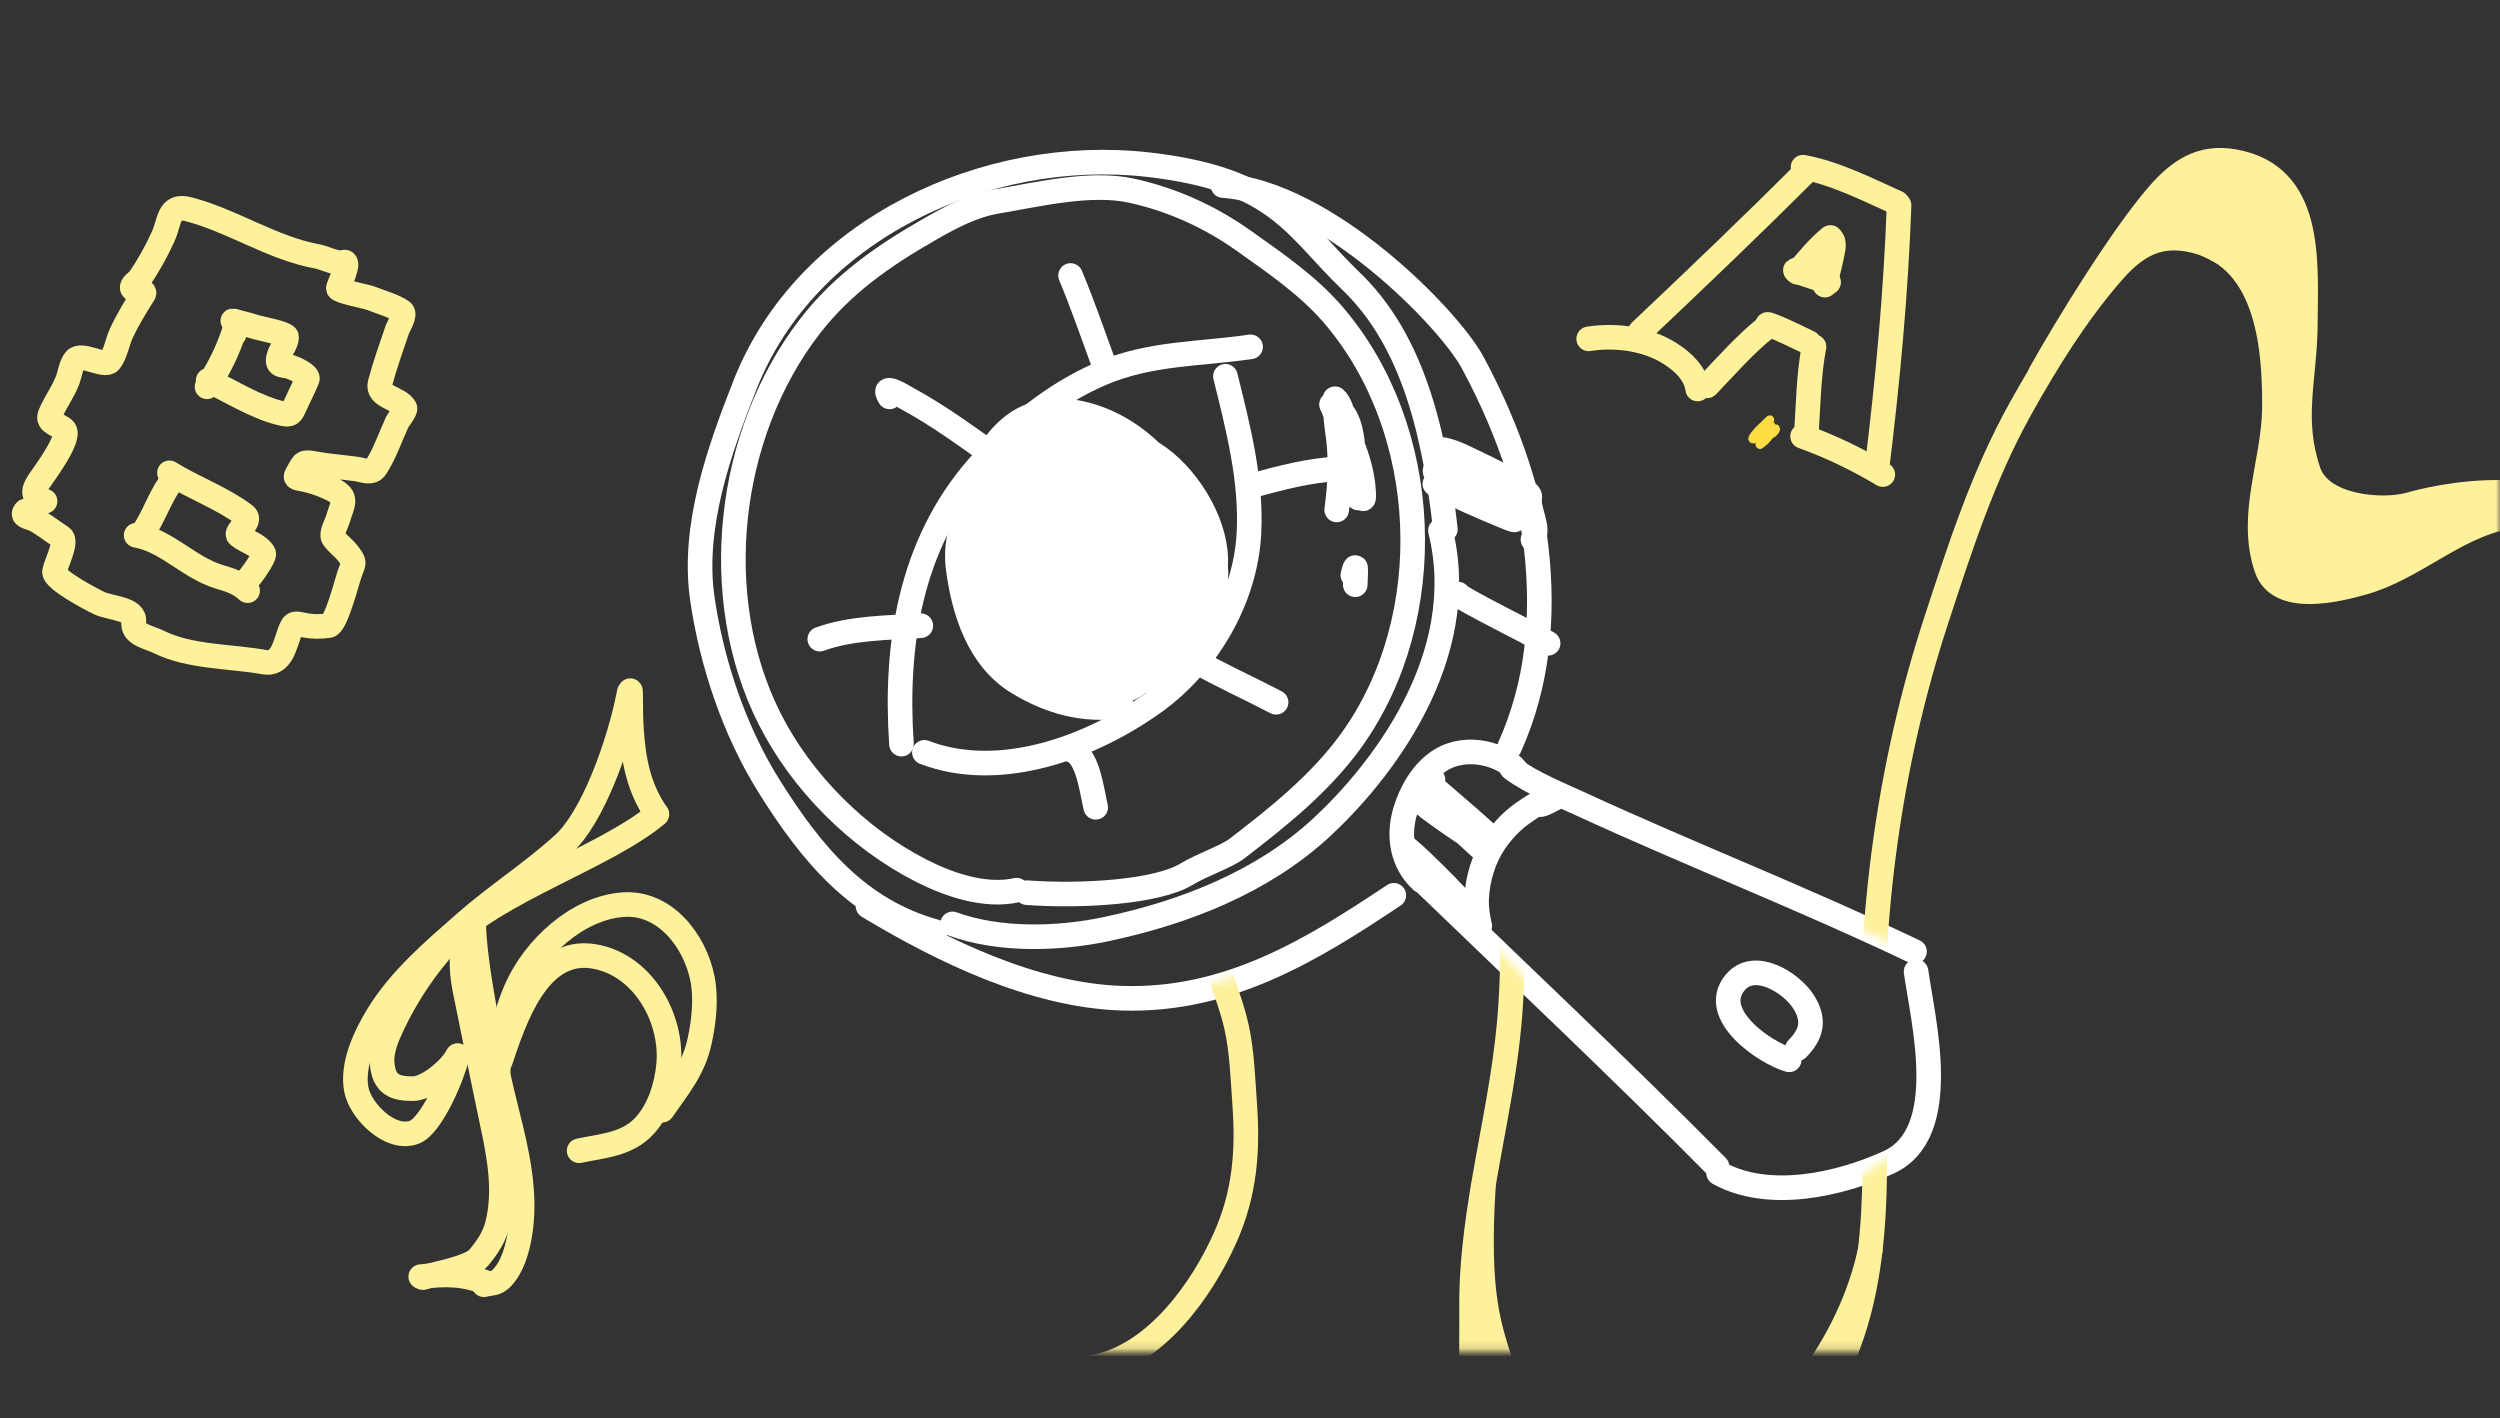 <svg width="305" height="173" viewBox="0 0 305 173" fill="none" xmlns="http://www.w3.org/2000/svg">
<rect x="0" y="0" width="305" height="173" fill="#333333" stroke="none"/>
<path d="M5.499 61.147C4.012 60.705 3.914 60.002 4.691 58.816C5.236 57.983 8.765 53.344 7.821 52.403C7.198 51.783 5.673 51.638 6.115 50.569C6.725 49.095 7.713 47.821 8.273 46.317C8.541 45.597 8.656 44.519 9.171 43.904C9.949 42.975 12.771 44.859 13.408 44.068C14.085 43.225 14.326 41.699 14.774 40.721C15.559 39.007 16.545 37.422 17.541 35.829C17.858 35.322 16.021 35.62 16.126 35.036C16.203 34.612 16.76 34.377 16.994 34.039C18.098 32.453 19.101 30.63 19.9 28.874C20.735 27.041 20.512 24.883 22.974 25.52C28.383 26.921 33.233 30.301 38.761 31.296C39.509 31.43 41.112 32.248 41.869 31.99C42.938 31.625 41.209 35.01 41.278 35.192C41.416 35.557 44.749 36.184 45.24 36.384C46.38 36.848 48.037 37.283 49.037 37.995C49.552 38.363 48.603 39.816 48.478 40.185C47.748 42.336 46.944 44.571 46.365 46.766C45.924 48.44 48.744 48.532 49.4 49.782C49.538 50.046 48.589 51.219 48.465 51.485C47.623 53.295 46.942 55.357 45.85 57.032C45.322 57.842 44.255 57.327 43.481 57.22C41.817 56.99 40.163 56.877 38.506 56.579C36.987 56.306 37.059 56.351 36.376 57.603C36.065 58.173 35.915 58.268 36.623 58.396C37.978 58.639 39.316 59.084 40.549 59.701C42.564 60.71 41.782 61.384 41.199 63.411C41.073 63.847 40.356 65.13 40.657 65.589C41.146 66.332 41.937 66.826 42.463 67.531C43.386 68.765 43.169 68.514 42.639 70.047C42.33 70.94 40.99 76.214 40.102 76.327C39.112 76.453 38.249 76.473 37.263 76.295C35.968 76.062 35.82 75.809 35.356 77.075C34.729 78.787 34.323 81.155 32.234 80.779C28.092 80.034 23.187 80.205 19.37 78.314C18.206 77.737 16.044 77.411 16.317 75.894C16.612 74.257 13.41 74.192 12.149 73.601C11.324 73.215 6.472 70.709 6.652 69.708C6.813 68.816 8.253 66.008 7.494 65.533C6.388 64.842 5.295 63.908 4.145 63.343C3.609 63.08 2.483 63.008 3.129 62.337" stroke="#FDF19B" stroke-width="3" stroke-linecap="round"/>
<path d="M28.566 40.779C28.637 40.385 28.911 39.401 28.571 40.42C27.746 42.89 26.683 45.026 25.257 47.189" stroke="#FDF19B" stroke-width="3" stroke-linecap="round"/>
<path d="M28.587 39.165C27.693 39.004 30.353 39.599 31.208 39.906C31.606 40.049 35.001 40.675 34.971 41.123C34.908 42.05 34.167 42.739 33.979 43.639C33.742 44.776 34.535 44.458 35.452 44.772C35.898 44.924 37.726 45.714 37.486 46.276C37.004 47.408 36.428 48.522 35.922 49.647C35.555 50.462 35.418 50.669 34.516 50.472C31.401 49.791 28.249 47.787 25.397 46.405" stroke="#FDF19B" stroke-width="3" stroke-linecap="round"/>
<path d="M20.699 59.033C19.442 60.868 18.741 63.045 17.484 64.921" stroke="#FDF19B" stroke-width="3" stroke-linecap="round"/>
<path d="M20.673 57.681C23.649 59.541 27.039 60.727 29.864 62.838C30.854 63.578 28.567 64.89 29.115 65.338C30.044 66.097 31.493 66.399 32.168 67.504C32.38 67.851 30.541 70.462 30.184 70.71" stroke="#FDF19B" stroke-width="3" stroke-linecap="round"/>
<path d="M16.607 65.302C20.362 65.978 23.041 69.239 26.701 70.352C28.096 70.776 29.125 71.077 30.211 72.062" stroke="#FDF19B" stroke-width="3" stroke-linecap="round"/>
<path d="M220.625 20.625C213.9 27.335 207.033 33.909 200.129 40.434" stroke="#FDF19B" stroke-width="3" stroke-linecap="round"/>
<path d="M219.97 20.396C223.951 21.138 227.795 23.101 231.454 24.75" stroke="#FDF19B" stroke-width="3" stroke-linecap="round"/>
<path d="M231.687 25.057C231.299 35.825 230.292 46.556 228.974 57.245" stroke="#FDF19B" stroke-width="3" stroke-linecap="round"/>
<path d="M193.819 41.338C197.11 40.824 200.892 41.315 203.745 43.13C205.334 44.141 206.852 45.558 207.118 47.457" stroke="#FDF19B" stroke-width="3" stroke-linecap="round"/>
<path d="M215.602 39.848C212.913 41.973 210.64 44.605 208.271 47.069" stroke="#FDF19B" stroke-width="3" stroke-linecap="round"/>
<path d="M215.639 39.579C215.625 39.499 216.926 40.036 216.999 40.067C218.244 40.601 219.464 41.215 220.689 41.796" stroke="#FDF19B" stroke-width="3" stroke-linecap="round"/>
<path d="M221.307 42.295C220.648 45.784 220.616 49.339 220.376 52.883" stroke="#FDF19B" stroke-width="3" stroke-linecap="round"/>
<path d="M219.915 53.231C223.399 54.49 226.526 56.009 229.706 57.898" stroke="#FDF19B" stroke-width="3" stroke-linecap="round"/>
<path d="M223.307 28.97C221.777 30.185 220.561 31.754 219.278 33.216" stroke="#FDF19B" stroke-width="3" stroke-linecap="round"/>
<path d="M223.538 29.277C223.752 29.628 223.694 30.053 223.627 30.442C223.379 31.893 222.955 33.349 222.631 34.785" stroke="#FDF19B" stroke-width="3" stroke-linecap="round"/>
<path d="M219.314 32.947C217.965 32.849 221.833 33.938 223.091 34.437" stroke="#FDF19B" stroke-width="3" stroke-linecap="round"/>
<path d="M215.911 51.213C215.528 51.577 215.165 51.952 214.774 52.307C214.43 52.619 214.124 53.002 213.868 53.388C213.609 53.778 214.536 53.407 214.629 53.361C215.263 53.045 215.561 52.474 216.001 51.96C216.173 51.76 215.685 52.389 215.589 52.635C215.332 53.292 216.021 53.03 216.299 52.811C216.433 52.705 216.573 52.528 216.625 52.359C216.641 52.307 216.642 52.296 216.599 52.344C216.357 52.615 216.097 52.871 215.849 53.137C215.659 53.342 215.497 53.575 215.299 53.77C215.122 53.945 214.906 54.075 214.718 54.236" stroke="#FDDC44" stroke-width="1.077" stroke-linecap="round"/>
<path d="M57.775 112.039C57.756 117.741 60.259 129.431 61.86 135.749C63.089 140.595 64.28 145.755 63.391 150.772C63.079 152.53 62.504 154.586 61.224 155.914C60.488 156.677 59.933 156.507 59.035 156.737" stroke="#FDF19B" stroke-width="3" stroke-linecap="round"/>
<path d="M56.647 113.16C56.423 116.096 56.114 117.793 56.707 120.696C57.835 126.22 58.89 131.558 60.062 137.064C60.929 141.136 61.702 145.315 60.691 149.362C60.299 150.933 59.453 152.176 58.403 153.442C57.371 154.684 52.991 155.413 51.608 155.869" stroke="#FDF19B" stroke-width="3" stroke-linecap="round"/>
<path d="M51.328 155.748C54.401 155.417 56.615 155.372 59.517 156.578" stroke="#FDF19B" stroke-width="3" stroke-linecap="round"/>
<path d="M55.833 128.778C54.957 130.475 52.127 132.802 50.399 132.816C48.181 132.833 46.824 132.316 46.621 129.702C46.499 128.135 47.214 126.484 47.858 125.111C49.62 121.353 51.985 117.848 54.799 114.8C60.304 108.837 73.953 104.546 80.143 99.342" stroke="#FDF19B" stroke-width="3" stroke-linecap="round"/>
<path d="M55.712 129.058C55.198 131.284 52.645 137.334 50.547 138.13C47.64 139.233 43.992 135.563 43.478 132.949C42.882 129.917 44.568 126.382 46.096 123.874C48.801 119.431 52.872 115.994 56.734 112.593C60.602 109.187 64.985 106.412 68.785 102.933C72.264 99.748 75.512 90.975 76.779 84.434" stroke="#FDF19B" stroke-width="3" stroke-linecap="round"/>
<path d="M76.778 84.675C76.88 84.225 76.935 84.021 76.939 84.657C76.949 86.07 76.942 87.476 77.032 88.887C77.28 92.753 77.91 96.111 80.104 99.302" stroke="#FDF19B" stroke-width="3" stroke-linecap="round"/>
<path d="M60.721 132.006C60.802 128.092 61.422 124.177 63.025 120.574C65.203 115.681 70.382 110.818 75.944 110.372C81.072 109.96 84.79 114.761 85.704 119.408C86.184 121.85 85.872 124.632 85.349 127.036C84.599 130.482 82.731 132.65 80.788 135.445" stroke="#FDF19B" stroke-width="3" stroke-linecap="round"/>
<path d="M61.051 129.437C62.731 124.452 65.603 115.529 72.462 116.678C78.433 117.679 82.131 124.25 81.565 129.96C81.309 132.536 80.458 135.301 78.703 137.267C76.572 139.656 73.557 139.77 70.653 140.391" stroke="#FDF19B" stroke-width="3" stroke-linecap="round"/>
<path d="M114.081 113.654C104.677 111.037 98.991 104.151 93.836 95.929C89.605 89.182 86.845 80.962 85.693 73.09C84.405 64.283 87.732 54.959 90.916 46.893C98.4 27.934 120.369 17.833 140.097 20.091C155.88 21.898 157.876 27.617 164.795 34.271C171.714 40.925 174.83 50.995 176.337 64.578" stroke="white" stroke-width="3" stroke-linecap="round"/>
<path d="M116.206 112.716C121.887 114.795 129.118 114.589 134.928 113.359C144.436 111.347 153.97 107.65 161.215 100.962C168.369 94.359 179.569 80.205 175.733 64.727" stroke="white" stroke-width="3" stroke-linecap="round"/>
<path d="M173.526 107.409C185.557 119.011 197.707 130.455 209.475 142.331" stroke="white" stroke-width="3" stroke-linecap="round"/>
<path d="M209.668 143.11C215.757 146.489 224.429 144.54 230.411 141.805C238.137 138.271 234.602 124.575 233.762 118.529" stroke="white" stroke-width="3" stroke-linecap="round"/>
<path d="M184.554 93.51C184.331 93.601 184.293 93.637 184.538 93.813C186.981 95.578 190.254 96.901 192.912 98.124C206.377 104.319 220.193 109.699 233.572 116.095" stroke="white" stroke-width="3" stroke-linecap="round"/>
<path d="M173.413 107.437C171.076 105.264 170.529 102.074 171.418 99.018C172.112 96.634 173.556 94.105 175.703 92.764C179.099 90.642 183.454 92.186 184.938 93.924" stroke="white" stroke-width="3" stroke-linecap="round"/>
<path d="M124.03 108.602C120.192 109.457 115.784 107.955 112.364 106.21C104.671 102.286 97.825 95.465 93.9 87.699C86.402 72.865 88.671 52.923 98.82 39.798C102.839 34.6 107.885 31.135 113.537 27.903C116.024 26.48 118.746 25.046 121.602 24.571C126.576 23.744 132.998 22.159 138.024 23.257C142.949 24.334 147.578 26.424 151.683 29.336C155.459 32.014 159.528 34.795 162.568 38.309C174.699 52.328 175.649 75.319 164.86 90.325C161.109 95.543 155.912 99.691 150.943 103.501C149.576 104.549 146.712 105.467 144.755 106.656C141.177 108.829 131.98 109.397 125.295 108.909" stroke="white" stroke-width="3" stroke-linecap="round"/>
<path d="M180.473 112.73C180.507 112.867 180.582 113.206 180.49 112.799C180.249 111.737 180.1 110.65 180.154 109.557C180.274 107.156 181.005 104.733 182.354 102.729C183.207 101.463 184.437 100.154 185.684 99.268C189.039 96.884 186.309 99.274 189.742 97.35" stroke="white" stroke-width="3" stroke-linecap="round"/>
<path d="M218.282 129.299C215.229 128.405 208.481 123.738 211.683 119.874C214.039 117.03 218.544 119.907 220.001 122.172C221.44 124.409 221.066 126.121 219.276 127.944" stroke="white" stroke-width="3" stroke-linecap="round"/>
<path d="M105.899 110.556C114.951 116.011 126.111 121.447 136.89 121.782C149.7 122.181 159.802 116.075 170.045 109.224" stroke="white" stroke-width="3" stroke-linecap="round"/>
<path d="M184.165 91.155C187.619 83.466 188.36 75.353 187.436 66.975C186.831 61.478 184.486 53.154 179.662 44.225C176.725 38.789 161.825 23.538 149.202 22.637" stroke="white" stroke-width="3" stroke-linecap="round"/>
<path d="M109.979 90.783C109.159 78.697 111.032 66.516 119.253 57.047C123.369 52.308 128.582 48.033 134.388 45.562C140.363 43.02 146.302 43.236 152.571 42.313" stroke="white" stroke-width="3" stroke-linecap="round"/>
<path d="M112.775 91.788C122.08 95.351 133.303 91.096 140.917 85.598C147.338 80.962 151.946 73.049 152.37 65.091C152.717 58.575 151.052 52.164 149.5 45.903" stroke="white" stroke-width="3" stroke-linecap="round"/>
<path d="M100.014 77.975C103.895 76.576 108.263 76.593 112.34 76.335" stroke="white" stroke-width="3" stroke-linecap="round"/>
<path d="M108.532 48.419C107.382 46.571 110.287 48.411 110.8 48.69C114.642 50.779 118.143 53.387 121.705 55.906" stroke="white" stroke-width="3" stroke-linecap="round"/>
<path d="M130.608 33.61C132.136 37.267 133.41 41.026 134.782 44.742" stroke="white" stroke-width="3" stroke-linecap="round"/>
<path d="M130.826 91.558C132.786 92.322 133.223 96.662 133.676 98.491" stroke="white" stroke-width="3" stroke-linecap="round"/>
<path d="M145.635 80.531C148.908 82.403 152.349 83.929 155.682 85.68" stroke="white" stroke-width="3" stroke-linecap="round"/>
<path d="M152.803 59.231C156.362 58.28 159.643 57.383 163.331 57.188" stroke="white" stroke-width="3" stroke-linecap="round"/>
<path d="M136.831 86.108C132.308 86.841 128.015 85.617 124.145 83.248C119.415 80.353 117.6 74.633 116.898 69.358C116.127 63.563 119.972 58.521 123.788 54.54C126.095 52.134 129.182 51.434 132.462 52.186C140.109 53.938 149.353 63.156 148.261 71.47C147.811 74.9 146.361 78.633 143.658 80.927C140.136 83.914 136.242 82.825 132.028 82.269C129.13 81.886 127.092 80.79 124.771 78.928C122.067 76.757 119.397 74.623 118.53 71.122C116.482 62.862 119.92 48.584 130.797 50.225C140.095 51.627 146.937 61.088 147.135 70.225C147.211 73.719 146.701 77.156 143.716 79.261C140.572 81.481 135.733 82.733 132.067 81.347C128.75 80.094 125.508 78.446 122.56 76.474C121.687 75.889 120.921 75.259 120.396 74.338C118.914 71.74 118.386 68.044 118.483 65.098C118.612 61.164 120.92 55.766 124.792 54.024C127.026 53.019 122.781 56.715 122.476 57.113C121.151 58.846 120.661 61.373 120.114 63.436C119.801 64.617 119.99 68.262 119.696 67.076C119.28 65.4 120.179 62.652 120.504 61.076C120.857 59.359 121.285 57.316 122.409 55.888C122.671 55.555 124.32 60.185 124.435 60.447C127.16 66.656 135.792 85.052 132.52 79.113C131.803 77.812 131.369 76.313 130.752 74.962C129.145 71.442 127.299 68.038 125.61 64.557C124.985 63.268 124.326 61.969 123.79 60.639C123.674 60.349 122.74 58.457 123.37 59.705C125.143 63.214 127.201 66.587 129.104 70.026C130.232 72.066 130.892 73.286 131.954 75.308C132.55 76.444 133.855 79.968 133.797 78.687C133.749 77.627 133.168 76.659 132.797 75.665C131.97 73.457 131.021 71.11 130.094 68.947C128.764 65.843 127.26 62.818 125.92 59.718C125.528 58.812 124.563 56.02 124.8 56.977C125.173 58.482 126.012 59.905 126.698 61.27C128.844 65.54 130.949 69.832 133.114 74.093C134.364 76.552 137.657 83.984 137.263 81.254C136.03 72.708 123.537 49.559 126.912 57.507C130.282 65.44 135.137 72.728 139.13 80.351C139.162 80.414 139.606 81.317 139.79 81.555C139.846 81.629 139.858 81.367 139.831 81.278C138.53 76.948 136.122 72.776 134.076 68.778C132.237 65.186 130.339 61.613 128.376 58.087C127.831 57.107 127.094 55.353 126.23 54.564C124.743 53.206 127.991 58.186 128.95 59.957C131.981 65.556 135.309 70.993 138.256 76.638C138.808 77.695 140.211 80.931 140.004 79.757C139.38 76.217 137.429 72.576 136.117 69.278C134.613 65.494 133.158 61.662 131.344 58.012C130.764 56.844 130.019 55.002 128.735 54.399C128.062 54.082 129.074 55.861 129.405 56.528C131.435 60.62 133.919 64.487 136.112 68.493C137.744 71.475 139.167 74.588 140.867 77.531C141.044 77.839 141.582 78.687 141.568 78.332C141.49 76.343 139.851 73.427 139.124 71.77C137.332 67.685 135.324 63.726 132.928 59.961C131.855 58.276 130.7 56.068 129.123 54.758C126.137 52.279 132.863 61.562 134.816 64.916C136.966 68.609 138.957 72.352 140.833 76.188C142.662 79.93 139.896 73.371 139.832 73.23C137.888 68.946 135.894 64.68 133.863 60.437C132.978 58.588 132.176 56.356 130.77 54.806C130.491 54.498 129.959 53.889 129.904 54.738C129.732 57.38 130.766 60.409 131.412 62.915C132.477 67.046 133.684 71.188 135.321 75.134C135.425 75.383 135.687 76.133 135.675 75.863C135.659 75.52 135.445 75.216 135.311 74.9C134.094 72.052 132.691 69.28 131.313 66.507C129.982 63.832 128.644 61.16 127.228 58.529C127.068 58.231 125.892 56.169 125.897 56.265C126.043 59.024 127.452 62.149 128.345 64.681C129.987 69.34 131.72 74.121 134.034 78.502C134.83 80.009 134.348 78.046 134.199 77.644C132.858 74.039 130.745 70.704 128.828 67.391C127.653 65.361 126.545 63.29 125.347 61.274C125.211 61.046 124.894 60.349 124.9 60.615C124.921 61.456 125.776 63.084 126.041 63.759C128.058 68.889 130.724 73.607 133.302 78.464C135.676 82.937 127.865 69.799 126.283 64.988C125.926 63.902 125.82 60.963 124.115 61.124C123.063 61.223 122.105 62.022 121.005 61.958C120.618 61.935 120.048 61.649 119.815 61.341C119.692 61.179 120.225 61.296 120.425 61.331C121.645 61.547 122.937 61.472 124.166 61.394C126.609 61.24 128.777 60.825 130.995 62.248C134.206 64.306 133.809 68.844 133.84 72.137C133.867 75.14 131.413 76.427 129.258 78.193C126.943 80.089 129.62 74.379 129.863 73.594C130.119 72.764 130.869 70.291 130.46 71.057C129.879 72.147 129.702 73.593 129.401 74.778C129.359 74.946 128.702 78.112 129.441 77.283C130.177 76.456 132.237 73.623 133.583 74.653C134.754 75.549 134.553 78.195 133.19 78.774C132.472 79.079 129.393 78.342 130.534 78.458C131.273 78.533 136.039 79.578 133.41 79.726C133.02 79.748 129.184 79.658 129.184 79.862C129.184 79.952 130.698 80.632 130.415 80.578C128.58 80.226 126.862 79.475 125.06 79.013C124.212 78.796 123.361 78.583 122.512 78.372C122.499 78.369 121.089 78.07 121.128 78.18C121.242 78.499 122.324 78.953 122.547 79.086C124.091 80.004 125.685 80.798 127.279 81.623C129.333 82.686 128.67 82.036 127.176 81.019C126.178 80.34 125.135 79.718 124.072 79.148C123.616 78.904 122.503 77.973 121.976 77.986C121.396 78 122.453 79.059 122.824 79.505C123.926 80.83 125.149 82.288 126.691 83.12C131.015 85.453 135.396 84.677 139.112 81.865C140.573 80.759 137.213 80.551 136.709 80.543C132.919 80.483 129.255 80.999 125.471 80.609C123.903 80.448 124.95 81.229 125.85 81.883C128.453 83.775 131.285 84.184 134.393 84.009C136.818 83.872 139.908 83.41 141.85 81.752C143.133 80.656 138.053 80.919 137.815 80.944C137.154 81.015 129.761 81.766 130.554 83.106C131.735 85.101 135.621 84.861 137.464 84.159C143.169 81.988 136.881 74.801 135.105 72.169C132.343 68.076 130.19 64.363 128.462 59.764C128.01 58.56 126.357 55.735 126.763 54.369C126.945 53.757 128.403 53.711 128.9 53.54C130.417 53.021 128.544 53.322 128.541 53.299C128.434 52.402 130.922 54.218 131.111 54.533C131.86 55.784 132.192 57.342 132.59 58.725C133.455 61.732 134.276 64.754 135.173 67.751C135.914 70.228 136.73 72.748 138.023 74.998C138.75 76.265 138.762 75.635 138.516 74.641C138.278 73.681 138.097 73.396 138.79 72.702C140.234 71.255 141.669 69.83 142.891 68.196C143.335 67.602 145.904 65.151 144.351 67.237C142.78 69.347 141.092 71.537 140.43 74.119C140.339 74.473 139.857 75.87 140.709 75.181C142.061 74.089 143.215 72.659 144.291 71.307C144.546 70.987 147.361 66.698 145.728 68.923C144.773 70.225 143.89 71.639 143.14 73.07C142.757 73.803 142.61 74.19 142.304 74.959C142.09 75.498 141.105 76.718 141.668 76.578C142.018 76.492 142.851 74.008 142.976 73.739C143.535 72.545 144.095 71.296 144.871 70.22C145.505 69.34 145.228 70.473 145.143 70.813C144.761 72.333 144.376 73.862 143.946 75.369C143.858 75.677 143.152 77.113 143.246 77.492C143.519 78.591 143.789 75.292 144.063 74.193C144.238 73.495 145.535 67.695 145.05 71.135C144.746 73.29 144.428 75.443 144.138 77.601C144.052 78.242 143.571 81.227 143.914 78.662C143.974 78.213 145.48 69.747 145.023 69.758C143.966 69.784 143.437 74.656 143.483 75.531C143.57 77.171 144.416 73.248 144.529 72.773C144.787 71.68 144.512 70.857 144.405 69.801C144.3 68.764 144.543 67.652 144.508 66.6C144.443 64.661 144.133 62.159 143.403 60.367C142.038 57.019 139.109 54.183 135.884 52.611C134.284 51.831 129.327 49.928 130.833 50.876C132.326 51.817 134.094 51.865 135.755 52.281C136.015 52.346 138.05 53.316 137.437 53.421C136.64 53.557 134.868 52.83 134.903 52.838C136.91 53.288 138.939 54.234 140.675 55.322C144.679 57.83 148.207 63.382 148.323 68.17C148.363 69.788 147.929 71.474 147.618 73.06C147.5 73.663 147.671 73.893 148.113 73.409" stroke="white" stroke-width="3" stroke-linecap="round"/>
<path d="M164.091 51.011C164.692 53.439 166.099 60.812 165.497 58.383C164.948 56.171 165.436 51.184 163.162 49.814C162.064 49.152 163.193 50.926 163.286 51.07C164.994 53.715 166.238 57.059 166.374 60.225C166.446 61.888 165.847 59.797 165.77 59.485C165.226 57.291 164.735 55.074 164.114 52.9C163.887 52.103 161.459 47.44 162.886 50.21C163.83 52.042 164.855 53.779 165.26 55.822C165.561 57.344 165.965 61.972 165.592 60.465C165.113 58.534 165.012 56.497 164.546 54.548C164.216 53.163 164.018 49.625 162.873 48.645C162.733 48.526 163.04 51.722 163.102 52.121C163.662 55.673 163.54 58.667 163.077 62.212" stroke="white" stroke-width="3" stroke-linecap="round"/>
<path d="M165.044 70.147C165.615 67.851 165.341 70.486 165.339 71.338" stroke="white" stroke-width="3" stroke-linecap="round"/>
<path d="M121.836 60.642C121.162 64.231 119.777 68.225 121.445 71.713C122.022 72.919 122.775 74.026 123.366 75.214C123.684 75.853 124.812 75.936 125.385 76.281C125.423 76.304 127.042 77.304 127.035 77.276C126.943 76.903 125.089 75.537 124.82 75.228C122.603 72.687 120.743 69.062 120.807 65.647C120.81 65.468 121.263 61.094 121.619 61.655C122.831 63.569 123.338 66.843 124.105 68.947C124.243 69.326 127.116 76.253 127.258 76.097C127.943 75.347 125.498 70.086 125.321 69.605C124.241 66.672 123.052 63.848 122.298 60.809C121.976 59.507 123.186 62.543 123.297 62.76C124.801 65.702 125.713 68.95 127.344 71.818C128.762 74.312 126.355 69.126 126.105 68.615C125.082 66.526 124.151 64.394 123.116 62.314C122.469 61.013 124.143 65.034 124.749 66.354C125.673 68.366 129.265 72.644 127.966 74.799C127.529 75.524 125.679 76.768 124.978 75.773C123.257 73.331 124.351 68.691 122.375 66.592C121.895 66.083 121.9 68.942 121.907 69.048C122.007 70.533 121.298 67.003 121.196 66.557C120.788 64.766 123.133 69.342 121.572 68.92C119.028 68.232 120.149 62.757 120.91 61.153C121.436 60.042 121.451 62.236 121.37 62.536C120.957 64.062 120.743 65.597 120.6 67.172C120.527 67.979 120.516 64.972 120.528 64.617C120.588 62.814 120.897 62.026 122.331 60.941" stroke="white" stroke-width="3" stroke-linecap="round"/>
<path d="M132.854 54.121C131.849 53.696 133.989 57.935 134.074 58.1C135.661 61.188 137.98 64.606 138.819 67.991C139.119 69.201 138.532 66.895 138.491 66.762C137.434 63.346 135.407 60.205 133.624 57.135C133.042 56.133 131.006 52.594 132.801 55.608C134.893 59.119 136.952 62.769 138.634 66.492C139.564 68.549 140.331 70.51 139.029 67.237C137.724 63.953 135.894 60.909 134.587 57.622C134.344 57.012 132.676 54.072 134.449 55.082C135.667 55.777 139.12 58.016 137.76 57.678C136.598 57.389 130.733 53.333 134.879 54.742C137.574 55.657 139.862 57.81 141.412 60.142C141.573 60.383 143.719 63.91 143.123 64.023C141.762 64.281 140.059 61.178 139.352 60.325C138.433 59.217 135.993 55.838 136.339 57.234C136.709 58.726 139.259 60.67 140.191 61.918C142.3 64.741 139.409 61.518 138.69 60.676C138.325 60.249 135.343 57.179 135.507 57.838C136.07 60.114 137.725 62.119 139.085 63.97C140.112 65.368 141.446 67.414 139.663 64.6C138.757 63.17 136.879 58.468 137.287 60.111C137.861 62.431 139.33 64.34 140.298 66.501C141.297 68.732 140.458 68.597 141.211 67.164C141.454 66.701 142.326 64.594 142.902 64.452C143.311 64.35 142.433 67.159 142.356 67.348C140.859 71.016 144.242 66.433 143.624 66.612C142.677 66.888 141.301 67.862 140.767 68.678C139.863 70.059 140.368 69.612 141.054 68.513C142.193 66.688 140.847 69.29 140.71 69.768C140.404 70.832 144.688 67.797 145.021 67.529" stroke="white" stroke-width="3" stroke-linecap="round"/>
<path d="M173.879 97.984C171.902 96.991 177.312 100.795 179.181 101.978C179.772 102.351 181.284 103.814 180.801 103.308C180.061 102.533 179.246 101.835 178.437 101.13C176.998 99.875 172.592 96.214 174.071 97.421C175.019 98.194 175.948 98.966 176.939 99.696C177.78 100.315 179.301 102.08 180.378 102.271C180.772 102.34 179.152 100.701 179.115 100.667C177.865 99.562 176.597 98.497 175.382 97.354C174.124 96.171 178.028 99.111 178.592 99.525C179.881 100.471 183.899 103.982 180.416 100.861C178.622 99.254 176.779 97.709 174.968 96.13C174.75 95.94 176.876 97.817 176.041 97.412C175.567 97.182 174.792 96.83 174.272 96.892C173.474 96.987 173.86 96.513 174.592 97.513C175.992 99.428 177.561 100.709 179.415 102.178C179.955 102.605 181.634 104.389 180.008 102.86C178.088 101.054 175.947 99.201 173.802 97.672C173.25 97.278 172.582 96.615 173.259 96.001C173.557 95.73 174.797 94.995 174.822 95.097" stroke="white" stroke-width="3" stroke-linecap="round"/>
<path d="M171.682 103.837C169.68 101.359 176.55 107.987 178.618 110.41" stroke="white" stroke-width="3" stroke-linecap="round"/>
<path d="M175.051 59.031C177.82 60.612 180.792 61.858 183.737 63.075C186.964 64.41 181.736 61.62 181.146 61.262C179.301 60.141 177.45 59.034 175.605 57.922C173.994 56.951 176.388 57.672 176.903 57.858C179.35 58.737 181.778 59.77 184.078 60.992C185.598 61.8 185.128 61.25 184.106 60.585C182.055 59.251 179.723 58.573 177.627 57.378C177.169 57.117 175.064 56.186 176.885 56.748C179.073 57.423 181.118 58.567 183.139 59.625C185.171 60.688 183.674 59.702 182.596 59.046C180.506 57.773 178.08 56.73 176.162 55.214C175.024 54.314 177.741 55.347 178.078 55.51C180.301 56.589 182.753 57.627 184.781 59.047C185.172 59.321 186.743 60.117 186.64 60.671C186.348 62.243 187.906 64.362 187.02 65.832" stroke="white" stroke-width="3" stroke-linecap="round"/>
<path d="M177.869 72.471C177.739 72.833 187.658 77.707 188.871 78.484" stroke="white" stroke-width="3" stroke-linecap="round"/>
<mask id="mask0_10509_7119" style="mask-type:alpha" maskUnits="userSpaceOnUse" x="124" y="8" width="182" height="157">
<path d="M151.69 118.915C140.578 122.837 129.22 120.55 124.931 118.915L127.307 164.844L305 164.844L305 25.576L283.421 8.859L194.88 32.315L222.369 111.562L234.216 116.464L236.055 131.58L234.216 138.73L224.82 144.858L210.112 143.428L173.956 107.068C171.164 109.383 162.803 114.993 151.69 118.915Z" fill="#D9D9D9"/>
</mask>
<g mask="url(#mask0_10509_7119)">
<path d="M270.489 28.328C271.223 28.115 272.061 28.311 272.772 28.512C274.154 28.904 275.223 29.53 276.185 30.597C277.242 31.771 278.014 33.042 278.531 34.524C278.714 35.048 279.126 36.246 278.876 34.802C278.447 32.311 277.193 30.367 275.087 28.982C273.599 28.003 271.723 26.798 269.851 27.142C268.783 27.339 267.745 27.795 266.679 28.032C265.756 28.238 264.863 28.326 263.921 28.274C263.223 28.235 262.623 28.296 261.974 28.574C261.052 28.97 260.365 29.657 259.535 30.194C258.932 30.584 258.225 31.203 258.247 31.979C258.252 32.153 258.231 31.874 258.192 31.819C258.045 31.608 257.79 31.93 257.685 32.029C257.2 32.491 257.587 32.58 258.06 32.331C258.271 32.219 258.475 31.665 258.578 31.489C259.06 30.674 259.513 29.826 260.076 29.063C261.824 26.689 264.285 24.741 267.092 23.807C268.41 23.368 269.879 23.105 271.25 23.468C272.937 23.915 274.732 25.052 276.007 26.22C277.051 27.176 277.697 28.551 278.259 29.83C278.926 31.349 279.519 32.991 279.641 34.659C279.746 36.093 279.48 37.461 278.91 38.776C278.868 38.871 278.731 39.152 278.779 39.06C279.041 38.558 279.229 38.023 279.37 37.474C280.263 34.007 279.659 30.662 279.361 27.181C279.189 25.165 277.886 23.506 276.219 22.381C274.429 21.173 270.625 21.237 268.789 22.337C266.955 23.436 266.413 24.937 265.188 26.652C265.178 26.666 264.97 26.893 265.137 26.755C265.5 26.457 265.897 26.183 266.315 25.968C268.174 25.007 269.763 25.353 271.54 26.334C274.142 27.769 276.026 30.666 276.895 33.461C277.256 34.625 277.483 35.81 277.751 36.996C277.777 37.112 277.866 37.331 277.865 37.027C277.862 36.111 277.193 35.158 276.747 34.421C275.965 33.127 275.133 31.848 274.264 30.61C273.664 29.757 273.009 28.731 272.108 28.152C271.458 27.734 270.681 27.758 269.941 27.727C268.896 27.684 267.852 27.649 266.808 27.588C265.787 27.528 264.766 27.459 263.744 27.404C263.293 27.38 262.785 27.315 262.333 27.41C262.252 27.427 262.128 27.519 262.046 27.527C261.784 27.552 262.294 27.059 262.469 26.863C265.913 23.018 272.594 21.409 276.47 25.526C277.185 26.287 277.749 27.212 278.317 28.084C278.351 28.137 278.446 28.293 278.432 28.232C278.268 27.524 277.839 26.875 277.389 26.319C275.012 23.381 270.793 22.761 267.387 24.125C266.415 24.515 265.557 25.176 264.59 25.549C264.064 25.753 264.416 24.785 264.477 24.59C264.833 23.448 265.512 22.622 266.537 22.002C267.626 21.344 269.005 20.763 270.283 20.617C272.314 20.386 274.025 21.259 275.566 22.505C275.913 22.786 274.707 22.79 274.261 22.808C271.185 22.933 268.094 22.85 265.15 23.909C264.321 24.207 262.104 25.68 262.892 25.285C265.087 24.182 267.352 23.707 269.578 25.058C271.38 26.151 272.953 27.691 274.461 29.143C275.581 30.223 276.722 31.347 277.663 32.592C277.799 32.772 278.169 33.311 277.98 33.189C277.186 32.675 276.418 31.906 275.676 31.349C273.966 30.065 272.175 28.735 270.089 28.123C268.967 27.794 267.834 27.855 266.701 28.029C266.572 28.049 266.353 27.968 266.313 28.093C266.274 28.216 266.487 28.29 266.596 28.361C266.979 28.609 267.38 28.827 267.781 29.045C270.171 30.342 272.626 31.517 275.04 32.769C275.117 32.809 275.327 32.953 275.276 32.882C274.939 32.419 274.399 32.145 273.97 31.765C273.721 31.545 273.471 31.325 273.237 31.088C273.194 31.044 273.089 30.907 273.146 30.928C273.294 30.983 273.411 31.099 273.533 31.199C274.534 32.02 275.01 33.328 275.586 34.453C275.829 34.927 276.088 35.404 276.268 35.907C276.303 36.006 276.312 36.275 276.383 36.199C276.663 35.899 276.884 35.323 277.024 34.978C277.433 33.974 277.698 32.934 277.832 31.857C277.973 30.721 278.245 28.952 277.28 28.077C276.394 27.274 275.221 26.723 274.197 26.118C273.585 25.756 272.973 25.395 272.361 25.033C271.936 24.782 271.439 24.365 270.938 24.294C270.856 24.282 270.677 24.252 270.691 24.334C270.74 24.622 271.511 25.289 271.591 25.365C273.308 26.993 275.294 28.294 277.038 29.89C277.304 30.133 278.95 31.383 277.542 30.719C275.975 29.98 274.496 29.047 273.007 28.168C272.161 27.668 270.468 26.646 269.533 26.169C269.103 25.949 268.293 25.556 267.736 25.522C267.251 25.492 266.825 25.87 266.477 26.143C266.349 26.243 266.222 26.343 266.097 26.445C265.979 26.539 265.614 26.709 265.76 26.745C265.996 26.804 266.849 26.451 267.054 26.415C267.544 26.329 268.103 26.255 268.602 26.341C268.861 26.386 268.754 26.538 268.592 26.638C268.043 26.976 267.294 26.904 266.691 26.86C265.524 26.775 264.368 26.561 263.205 26.437C262.903 26.405 262.015 26.486 262.297 26.373C262.588 26.256 263.033 26.309 263.313 26.352C264.778 26.575 266.208 27.058 267.586 27.585C269.922 28.479 271.923 29.741 273.75 31.444C274.268 31.927 274.296 32.153 273.476 31.729C271.909 30.919 270.452 29.863 269.076 28.768C268.494 28.305 267.138 27.307 267.789 26.945C268.04 26.805 268.335 26.767 268.611 26.686C269.313 26.48 270.653 26.125 271.309 25.942C272.732 25.545 274.146 25.127 275.54 24.637C275.662 24.593 276.703 24.067 276.953 24.169C277.116 24.236 277.201 25.069 277.23 25.157C277.441 25.794 277.763 26.389 278.126 26.951C278.28 27.19 278.519 27.609 278.823 27.714C279.165 27.831 279.008 27.346 278.965 27.25C278.078 25.314 276.403 23.755 274.397 23.08C272.772 22.533 270.993 22.707 269.314 22.851C269.116 22.868 268.226 22.793 268.705 23.198C269.864 24.176 271.252 24.957 272.491 25.822C274.685 27.353 277.304 28.92 278.913 31.125C279.554 32.005 280.19 33.196 280.304 34.301C280.4 35.232 280.132 36.137 279.979 37.047C279.763 38.328 279.633 39.616 279.46 40.902C279.267 42.339 279.051 43.769 279.028 45.222C279.002 46.949 279.166 48.708 279.341 50.424C279.388 50.881 279.386 52.087 279.669 50.947C279.995 49.636 279.998 48.217 280.078 46.873C280.248 44.008 280.843 41.179 280.473 38.307C280.392 37.681 280.258 36.19 279.682 35.778C279.14 35.389 278.613 39.271 278.602 39.423C278.442 41.708 279.185 43.686 279.798 45.836C279.839 45.981 279.874 46.129 279.904 46.277C279.932 46.41 280.076 46.695 279.939 46.685C279.77 46.673 279.48 44.579 279.475 44.556C279.038 42.303 278.329 40.05 278.244 37.744C278.21 36.848 278.455 35.932 278.392 35.047C278.354 34.526 277.684 35.856 277.529 36.355C277.243 37.273 277.054 38.217 276.934 39.17C276.91 39.358 276.855 39.992 276.839 40.23C276.832 40.328 276.78 40.593 276.847 40.522C277.07 40.289 277.209 39.464 277.275 39.223C277.452 38.566 277.652 37.877 277.688 37.193C277.709 36.773 277.565 36.387 277.259 36.1C277.226 36.069 276.78 35.694 276.73 35.809C276.654 35.985 276.716 36.316 276.732 36.48C276.804 37.187 276.896 37.903 277.025 38.602C277.45 40.913 278.739 42.913 278.716 45.319C278.701 46.896 278.52 48.463 278.514 50.042C278.508 51.983 278.394 53.912 278.251 55.848C278.04 58.717 277.174 61.707 278.952 64.287C279.665 65.321 280.744 66.066 281.806 66.706C283.18 67.535 284.818 68.231 286.444 67.852C287.631 67.575 288.786 67.037 289.895 66.543C290.914 66.088 291.962 65.758 293.027 65.433C294.366 65.025 295.673 64.575 296.972 64.054C297.543 63.825 298.105 63.579 298.673 63.342C298.682 63.339 299.291 63.033 299.067 63.341C298.722 63.815 298.176 64.176 297.697 64.482C296.539 65.221 295.296 65.824 294.085 66.467C293.132 66.973 292.193 67.538 291.176 67.91C290.34 68.216 289.457 68.393 288.591 68.588C287.177 68.908 285.681 69.351 284.217 69.299C281.963 69.221 280.513 67.54 279.458 65.707C278.429 63.918 278.248 62.191 278.374 60.156C278.487 58.336 278.613 56.524 278.684 54.701C278.727 53.615 278.816 52.54 278.906 51.458C278.969 50.688 279.115 51.51 279.265 51.856C279.689 52.829 280.251 53.72 280.55 54.746C280.572 54.822 280.942 56.487 280.792 55.739C280.549 54.525 280.217 53.321 280.032 52.096C279.869 51.02 279.992 52.664 280.009 52.891C280.103 54.105 280.068 55.438 280.488 56.596C280.886 57.695 280.915 58.735 281.781 59.48C283.709 61.14 286.515 62.299 289.131 62.456C290.539 62.541 292.026 62.578 293.426 62.401C294.771 62.23 296.104 61.98 297.458 61.881C297.746 61.86 296.96 62.178 296.688 62.276C294.899 62.92 293.054 63.359 291.169 63.612C288.836 63.926 286.453 63.995 284.107 63.782C282.92 63.675 280.948 63.566 280.214 62.386C279.111 60.614 279.051 54.121 279.36 56.185C279.59 57.725 280.066 59.061 281.08 60.272C281.651 60.955 282.313 61.624 283.043 62.139C283.653 62.569 284.366 62.721 284.988 63.102C285.095 63.167 285.308 63.289 285.232 63.389C285.081 63.591 284.771 63.595 284.54 63.698C284.127 63.883 283.638 63.95 283.303 64.253C281.469 65.913 285.984 67.796 286.662 68.129C287.789 68.683 291.497 70.657 292.477 68.631C292.874 67.81 290.647 68.403 289.742 68.519C287.78 68.772 285.805 68.966 283.834 69.148C282.431 69.276 280.598 69.618 279.637 68.31C278.667 66.992 278.562 65.115 278.415 63.55C278.241 61.689 278.22 59.884 278.222 58.021C278.224 56.874 277.93 55.657 278.115 54.514C278.222 53.854 278.564 53.185 278.443 52.492C278.265 51.463 278.18 53.138 278.173 53.3C278.11 54.742 278.349 56.16 278.338 57.6C278.328 58.851 278.131 60.083 277.829 61.295C277.59 62.252 277.291 63.148 277.268 64.142C277.246 65.092 277.181 66.011 277.433 66.939C277.72 67.995 278.235 69.044 279.125 69.607C280.04 70.186 281.106 70.283 282.188 70.503C283.274 70.723 284.307 70.403 285.294 69.978C286.114 69.625 286.957 69.342 287.803 69.058C288.146 68.944 288.358 68.887 288.645 69.109C288.966 69.358 289.24 69.598 289.499 69.912C289.899 70.397 289.127 70.605 288.707 70.767C287.943 71.061 287.143 71.344 286.331 71.127C285.481 70.901 284.737 70.819 283.866 70.947C282.807 71.102 281.599 71.586 280.52 71.42C279.501 71.263 278.537 70.29 277.633 69.831C277.301 69.663 277.189 69.326 277.046 69.006C276.723 68.278 276.87 67.798 276.461 67.119C275.7 65.856 276.288 64.057 276.657 62.793C277.026 61.528 276.977 60.283 276.887 58.986C276.81 57.878 276.797 56.849 277.262 55.822C277.34 55.652 277.495 55.196 277.681 55.087C277.954 54.926 277.906 55.68 277.983 55.988C278.597 58.448 279.437 61.038 280.552 63.324C281.548 65.366 284.304 65.914 286.362 66.119C287.46 66.228 288.536 66.147 289.608 65.895C290.002 65.802 290.713 65.573 291.098 65.425C291.408 65.305 291.848 65.286 291.994 64.987C292.025 64.923 291.861 64.921 291.789 64.919C291.003 64.906 290.219 65.034 289.432 65.041C287.429 65.061 285.357 64.93 283.429 64.338C281.451 63.731 279.963 62.142 279.909 60.005C279.897 59.547 280.027 59.1 280.218 58.69C280.245 58.633 280.486 58.07 280.611 58.061C280.654 58.058 280.68 58.119 280.696 58.159C284.448 67.189 273.126 40.415 281.07 59.299C281.897 61.265 283.299 62.788 285.281 63.631C286.665 64.219 288.201 64.371 289.679 64.534C290.919 64.67 292.169 64.776 293.417 64.791C293.7 64.795 294.556 64.868 294.883 64.685C295.233 64.488 294.078 64.678 293.676 64.684C290.732 64.735 286.914 64.545 284.776 62.201C283.917 61.259 282.685 60.079 282.171 58.919C282.055 58.657 281.905 58.483 281.796 58.915C281.438 60.343 283.903 61.495 284.913 62.149C286.59 63.235 288.719 63.783 290.7 63.957C291.079 63.99 289.953 63.816 289.584 63.723C286.35 62.907 283.383 61.397 280.468 59.815C279.965 59.542 279.472 59.25 278.972 58.974C278.706 58.827 278.094 58.346 278.123 58.648C278.195 59.416 279.623 60.663 280.04 61.061C281.316 62.28 282.733 63.325 284.139 64.386C284.601 64.734 285.208 65.046 284.313 65.179C283.181 65.348 282.025 65.303 280.886 65.349C280.648 65.359 280.391 65.302 280.175 65.402C279.8 65.575 280.813 65.945 281.192 66.109C282.761 66.792 284.399 67.276 286.012 67.836C286.233 67.912 286.489 67.935 286.665 68.088C286.733 68.148 286.502 68.178 286.412 68.184C285.667 68.232 284.3 68.088 283.675 68.023C282.226 67.871 280.78 67.667 279.344 67.42C278.892 67.342 278.764 67.291 279.349 67.295C282.035 67.314 284.629 67.642 287.312 67.227C289.318 66.917 291.424 66.649 293.321 65.898C293.578 65.797 294.318 65.445 294.099 65.615C292.958 66.503 291.279 67.022 289.969 67.532C288.118 68.254 286.238 68.894 284.34 69.478C283.907 69.612 282.602 69.848 283.051 69.907C283.694 69.992 284.703 69.739 285.288 69.656C286.721 69.45 288.148 69.206 289.574 68.957C289.918 68.897 290.927 68.671 290.612 68.82C290.109 69.058 289.463 69.137 288.928 69.223C288.059 69.363 287.183 69.439 286.32 69.617C286.196 69.642 286.074 69.675 285.953 69.708C285.884 69.727 286.094 69.687 286.164 69.674C286.337 69.641 286.948 69.448 287.109 69.621C287.214 69.733 286.882 70.09 286.831 70.164C286.55 70.573 287.307 70.249 287.499 70.186C288.967 69.703 290.229 68.768 291.601 68.082C293.02 67.371 294.535 66.864 296.008 66.28C298.466 65.305 300.629 63.791 303.103 62.877C304.654 62.305 306.125 61.884 307.786 61.786C307.936 61.777 309.429 61.779 308.549 61.737C306.396 61.633 304.178 61.433 302.039 61.781C299.894 62.131 297.74 62.63 295.607 63.062C295.016 63.182 294.437 63.352 293.846 63.472C293.77 63.487 293.562 63.514 293.615 63.458C293.746 63.317 294.215 63.092 294.287 63.058C296.485 61.998 299.007 61.46 301.415 61.147C302.51 61.005 303.566 61.034 304.66 61.124C307.42 61.351 310.043 62.276 312.731 62.906C314.571 63.337 318.087 65.343 319.617 66.448C320.017 66.736 320.413 67.052 320.835 67.31C321.048 67.441 320.413 67.038 320.186 66.933C317.672 65.76 313.081 63.491 310.514 62.441C309.524 62.036 308.523 61.656 307.543 61.227C307.45 61.187 307.216 61.111 307.296 61.05C307.433 60.946 308.061 61.065 308.152 61.077C308.883 61.174 309.599 61.348 310.316 61.516C311.376 61.764 312.442 61.997 313.479 62.333C314.618 62.701 315.824 63.144 316.858 63.755C317.019 63.85 320.158 65.771 319.847 65.77C319.012 65.768 316.074 64.238 315.288 64.039C313.683 63.631 312.1 63.099 310.468 62.807C308.262 62.411 305.982 62.825 303.759 62.829C301.65 62.833 299.754 63.022 297.733 63.638C297.259 63.782 296.788 63.947 296.308 64.071C296.129 64.117 296.636 63.899 296.809 63.835C298.407 63.244 303.307 61.85 301.759 62.562C300.352 63.209 298.809 63.599 297.337 64.057C296.109 64.438 295.312 64.668 294.151 65.114C293.89 65.214 293.632 65.322 293.381 65.445C293.32 65.476 293.18 65.518 293.22 65.573C293.295 65.675 294.538 65.395 294.649 65.386C294.933 65.365 295.49 65.291 295.706 65.575C296.051 66.03 295.413 66.983 295.157 67.35C294.331 68.538 292.326 68.266 291.112 68.675C289.965 69.061 288.959 69.413 287.724 69.373C286.107 69.32 283.941 69.293 282.698 68.094C280.877 66.336 280.448 63.629 278.976 61.665C278.884 61.542 278.586 61.05 278.389 61.031C277.991 60.994 278.271 61.826 278.295 62.224C278.402 63.998 278.534 65.836 279.22 67.495C279.684 68.619 280.642 70.623 282.2 69.872" stroke="#FDF19B" stroke-width="3" stroke-linecap="round"/>
<path d="M181.328 105.158C180.885 104.26 180.348 103.432 179.857 102.567C179.301 101.589 178.706 100.646 178.11 99.693C178.084 99.651 177.682 99.048 177.759 99.227C177.967 99.711 178.221 100.179 178.47 100.642C178.956 101.544 179.468 102.37 180.162 103.125C180.337 103.314 180.508 103.513 180.73 103.644C180.763 103.664 180.472 103.355 180.462 103.343C180.216 103.041 179.986 102.723 179.773 102.397C178.559 100.545 176.345 99.607 174.836 98.016C173.022 96.104 170.897 94.487 168.678 93.085C167.084 92.078 165.453 90.989 163.715 90.245C162.358 89.664 160.723 89.873 159.285 89.778C157.801 89.681 156.266 89.494 154.973 90.39C153.945 91.102 152.951 91.856 151.9 92.535C150.128 93.68 149.065 95.369 148.013 97.151C147.509 98.004 146.867 98.95 146.806 99.974C146.767 100.618 146.614 101.217 146.474 101.845C146.352 102.394 146.183 102.933 146.092 103.489C146.086 103.525 145.963 103.971 145.982 103.987C146.09 104.069 146.45 102.68 146.461 102.584C146.489 102.355 146.496 102.076 146.491 101.847C146.473 100.954 146.388 100.559 146.807 99.629C147.657 97.74 148.899 95.867 150.084 94.206C151.576 92.116 153.366 89.449 155.786 88.264C156.791 87.772 158.158 87.747 159.255 87.762C160.327 87.777 161.355 87.897 162.4 88.137C164.951 88.724 167.185 89.919 169.371 91.334C170.381 91.988 171.443 92.647 172.366 93.421C173.269 94.178 174.119 95.082 174.923 95.945C175.784 96.869 176.442 97.986 177.358 98.862C177.371 98.874 177.716 99.209 177.603 99.071C177.25 98.642 176.945 98.177 176.586 97.752C175.222 96.136 173.552 94.789 171.971 93.395C169.773 91.457 167.574 89.608 164.881 88.396C164.004 88.002 163.106 87.663 162.224 87.282C161.496 86.968 160.771 86.713 159.972 86.666C158.032 86.553 155.925 87.187 154.324 88.275C153.699 88.701 153.229 89.282 152.711 89.823C152.276 90.275 151.813 90.699 151.399 91.17C150.458 92.242 149.636 93.572 149.01 94.847C148.613 95.656 148.251 96.467 147.791 97.245C147.768 97.284 147.126 98.466 146.944 98.158C146.64 97.647 146.953 96.491 147.093 95.995C147.434 94.793 147.992 93.63 148.529 92.505C149.432 90.611 150.631 89.293 152.408 88.175C153.762 87.322 155.314 86.827 156.904 86.668C158.542 86.504 160.113 86.553 161.748 86.762C164.302 87.088 166.42 88.455 168.58 89.758C169.843 90.519 171.096 91.315 172.232 92.26C173.246 93.104 174.169 94.056 175.171 94.917C176.269 95.861 177.29 96.731 178.079 97.952C178.3 98.295 178.494 98.648 178.653 99.023C178.739 99.226 179.079 99.728 178.874 99.647C178.633 99.551 178.41 99.305 178.191 99.165C177.68 98.837 177.143 98.549 176.631 98.221C175.344 97.394 174.198 96.334 172.974 95.415C171.079 93.993 169.207 92.35 167.095 91.251C165.427 90.384 163.614 89.519 161.82 88.964C159.796 88.338 157.808 88.667 155.818 89.278C153.5 89.989 151.713 91.402 150.064 93.14C149.436 93.803 148.932 94.583 148.298 95.233C148.12 95.416 147.882 95.453 147.735 95.204C147.431 94.686 147.622 93.779 147.688 93.234C147.813 92.221 148.095 91.311 148.709 90.484C149.593 89.295 150.931 87.919 152.3 87.291C153.306 86.83 154.465 86.472 155.531 86.17C156.873 85.79 158.256 85.731 159.642 85.79C160.346 85.82 161.082 85.831 161.78 85.929C162.371 86.012 162.879 86.385 163.38 86.681C165.112 87.704 166.917 88.679 168.152 90.311C168.591 90.891 167.997 90.672 167.559 90.568C165.915 90.177 164.319 89.608 162.677 89.212C161.367 88.897 160.34 88.894 159.039 89.181C157.591 89.501 156.132 89.703 154.667 89.924C153.679 90.073 152.604 90.177 151.749 90.742C150.875 91.318 150.197 92.218 149.555 93.028C149.024 93.698 148.54 94.401 148.123 95.148C148.019 95.335 147.715 95.971 148.068 95.373C149.318 93.258 150.371 91.04 152.135 89.284C153.283 88.141 154.545 86.876 156.145 86.464C156.298 86.425 156.862 86.197 156.315 86.293C155.392 86.455 154.464 86.703 153.599 87.064C153.512 87.1 153.427 87.14 153.342 87.179C153.305 87.196 153.416 87.146 153.454 87.13C154.274 86.778 155.115 86.475 155.981 86.251C157.604 85.832 159.484 85.532 161.109 86.113C161.929 86.406 162.559 86.798 163.31 87.252C164.766 88.132 166.196 89.068 167.604 90.023C168.895 90.9 170.086 91.818 171.118 92.993C171.701 93.656 172.264 94.38 172.924 94.971" stroke="#FDF19B" stroke-width="3" stroke-linecap="round"/>
<path d="M104.587 154.58C113.593 160.36 122.444 169.204 133.814 166.724C141.095 165.135 146.648 157.338 149.469 150.997C151.875 145.591 152.269 140.452 151.846 134.61C151.622 131.523 151.529 128.33 150.86 125.299C150.172 122.177 148.822 119.251 148.014 116.162C145.777 107.607 145.454 93.555 156.424 90.639C162.921 88.912 169.358 93.74 173.948 97.657C177.461 100.655 180.705 104.314 182.687 108.518C184.861 113.13 184.596 117.584 184.3 122.564C183.556 135.057 179.423 147.01 179.531 159.573C179.582 165.386 179.165 171.647 181.03 177.249C182.312 181.099 184.049 186.156 187.063 188.997C189.684 191.466 192.935 193.57 196.664 193.062C199.875 192.624 204.311 191.754 207.007 189.867C214.286 184.774 218.578 176.796 222.974 169.355C229.657 158.041 228.851 143.35 228.492 130.667C227.964 112.023 230.458 93.249 236.261 75.548C239.149 66.736 241.949 58.024 246.482 49.883C249.694 44.114 253.306 38.295 257.647 33.293C260.224 30.322 262.89 28.485 266.941 29.206C276.487 30.904 277.549 41.732 277.478 49.797C277.421 56.328 274.314 62.857 276.52 69.325C278.023 73.736 285.097 71.98 288.306 71.075C294.403 69.358 299.491 64.296 305.617 63.116C313.531 61.592 322.41 68.61 327.343 73.95C328.525 75.23 331.066 77.91 330.928 79.887" stroke="#FDF19B" stroke-width="3" stroke-linecap="round"/>
<path d="M146.948 110.217C144.711 101.663 144.388 87.611 155.358 84.695C161.855 82.968 168.132 87.701 172.722 91.619C176.235 94.617 181.861 101.041 184.127 112.905" stroke="#FDF19B" stroke-width="3" stroke-linecap="round"/>
<path d="M180.974 144.703C180.158 158.081 181.619 161.843 183.484 167.445C184.766 171.294 187.19 175.194 190.205 178.035C192.826 180.504 196.077 182.608 199.806 182.1C203.017 181.662 207.453 180.792 210.149 178.905C217.427 173.812 225.657 164.325 228.177 152.475" stroke="#FDF19B" stroke-width="3" stroke-linecap="round"/>
<path d="M248.943 45.524C252.156 39.755 258.922 28.794 263.262 23.792C265.839 20.821 268.506 18.985 272.556 19.705C282.103 21.403 281.32 31.637 281.249 39.702C281.192 46.233 279.443 51.081 281.648 57.55C283.152 61.961 290.712 62.479 293.922 61.574C300.019 59.857 313.565 57.855 321.333 66.404" stroke="#FDF19B" stroke-width="3" stroke-linecap="round"/>
<path d="M225.775 161.449C225.366 162.393 225.032 163.35 224.527 164.252C224.013 165.167 223.462 166.064 222.928 166.968C222.778 167.222 222.729 167.304 222.932 166.999C223.382 166.327 223.809 165.644 224.223 164.95C224.664 164.21 224.91 163.685 225.047 162.855C225.125 162.389 225.502 162.093 225.796 161.754C225.978 161.543 226.834 160.662 226.093 160.92C225.991 160.956 225.809 161.012 225.775 161.139C225.546 161.988 225.611 162.973 225.474 163.842C225.177 165.74 224.18 167.12 223.074 168.643C221.805 170.39 220.609 172.159 219.534 174.033C218.291 176.201 217.048 178.293 215.386 180.172C213.921 181.828 212.358 183.32 210.555 184.61C209.156 185.612 207.697 186.527 206.218 187.406C205.309 187.947 204.325 188.627 203.276 188.87C202.537 189.041 201.848 188.855 201.148 188.617C199.548 188.073 197.977 187.391 196.422 186.731C193.427 185.461 191.161 183.15 188.907 180.863C187.098 179.029 185.376 176.889 184.494 174.435C183.997 173.053 183.482 171.687 182.844 170.362C182.161 168.946 181.627 167.494 181.432 165.925C181.264 164.58 181.254 163.2 180.931 161.877C180.584 160.452 180.054 159.226 180.159 157.726C180.215 156.928 180.251 156.072 180.22 155.273C180.212 155.058 180.178 154.381 180.187 155.058C180.212 156.903 180.289 158.75 180.335 160.595C180.418 163.918 180.457 167.155 181.201 170.424C181.639 172.353 182.254 174.296 182.984 176.137C183.894 178.431 185.125 180.899 186.782 182.741C190.36 186.717 195.697 188.672 200.913 189.229C203.286 189.483 205.326 189.154 207.572 188.367C207.783 188.293 208.468 188.058 208.758 187.914C208.848 187.869 208.555 187.924 208.457 187.949C207.243 188.252 206.028 188.537 204.802 188.784C202.948 189.159 201.158 189.489 199.354 190.053C197.155 190.74 194.975 190.421 192.934 189.381C191.975 188.893 191.052 188.297 190.262 187.562C189.355 186.717 188.707 185.654 187.934 184.695C187.096 183.655 186.172 182.688 185.45 181.558C184.823 180.577 184.379 179.502 183.958 178.422C183.68 177.709 183.379 176.986 183.198 176.24C183.035 175.564 183.023 174.872 182.791 174.21C182.668 173.859 181.266 170.853 181.002 170.927C180.932 170.946 180.962 171.067 180.962 171.139C180.963 171.555 181.079 172.396 181.123 172.731C181.32 174.214 181.549 175.696 182.088 177.099C182.779 178.895 183.886 180.464 184.768 182.159C186.368 185.235 187.819 188.74 191.332 190.053C193.015 190.682 194.912 190.569 196.664 190.351C199.178 190.039 201.58 189.257 203.788 188.014C205.132 187.257 206.477 186.423 207.655 185.421C208.087 185.053 208.486 184.63 208.819 184.169C208.931 184.014 209.266 183.681 209.076 183.656C208.724 183.61 208.462 184.013 208.153 184.189C207.244 184.708 206.428 185.14 205.434 185.509C203.399 186.264 201.274 186.722 199.183 185.913C197.3 185.184 195.553 183.935 193.891 182.809C193.685 182.67 192.319 181.724 192.14 181.557C190.902 180.398 189.729 178.77 188.801 177.439C187.25 175.213 185.137 171.881 183.757 169.525C183.302 168.747 182.292 167.033 181.955 165.913C181.863 165.608 181.939 165.154 181.899 164.824C181.89 164.75 181.887 164.682 181.883 164.608C181.866 164.291 181.831 165.245 181.865 165.561C182.18 168.552 184.24 171.397 186.156 173.564C188.633 176.365 189.823 179.429 192.941 181.425C195.395 182.995 199.563 183.544 202.161 184.872C203.461 185.537 202.356 182.269 203.865 181.989C205.424 181.699 209.29 184.405 210.296 183.281C212.61 180.695 214.623 177.871 216.757 175.141C218.124 173.392 219.549 171.725 221.261 170.303C221.362 170.22 222.821 169.383 222.41 169.874C221.629 170.808 220.843 171.738 220.055 172.666C218.602 174.378 217.202 176.298 215.527 177.805C215.134 178.159 215.12 177.973 215.256 177.565C215.439 177.016 216.036 175.794 216.275 175.355C217.167 173.716 218.277 172.237 219.46 170.799C220.208 169.89 220.967 168.959 221.82 168.143C222.074 167.901 222.347 167.777 222.525 167.475C222.559 167.417 222.662 167.243 222.628 167.301C222.367 167.743 222.109 168.188 221.844 168.628C221.334 169.475 220.823 170.535 220.077 171.21C219.543 171.694 220.805 169.964 221.186 169.352C221.223 169.294 221.951 168.096 221.872 168.231C221.224 169.328 220.583 170.431 219.893 171.503C217.923 174.564 215.304 177.114 212.345 179.23C208.781 181.778 204.699 182.931 200.584 184.25C200.316 184.336 200.053 184.437 199.783 184.517C199.675 184.55 199.996 184.439 200.104 184.403C201.803 183.834 203.516 183.318 205.23 182.795C208.777 181.713 212.13 180.429 215.183 178.291C217.612 176.59 210.969 182.572 208.386 184.028C207.295 184.643 206.132 185.039 204.917 185.307C204.644 185.367 203.39 185.749 204.104 185.05C205.56 183.629 207.395 182.559 209.093 181.462C210.431 180.598 211.749 179.715 213.059 178.808C213.966 178.181 214.668 177.593 215.25 176.643C215.431 176.347 215.608 176.209 215.379 175.939C215.103 175.614 214.302 176.32 214.059 176.484C212.624 177.457 211.364 178.622 209.875 179.526C206.748 181.424 203.473 183.123 199.869 183.897C197.473 184.411 195.414 183.98 193.278 182.797C191.279 181.691 189.447 180.213 187.795 178.646C186.814 177.716 185.862 176.753 185.062 175.66C184.64 175.085 184.32 174.41 183.861 173.866C183.547 173.494 183.57 174.428 183.572 174.482C183.619 175.69 184.191 176.812 184.829 177.812C186.115 179.827 187.859 181.4 189.871 182.66C192.044 184.023 194.319 185.353 196.753 186.199C198.793 186.908 200.822 186.93 202.921 187.238C203.352 187.301 202.095 187.547 201.661 187.583C199.055 187.8 196.52 187.183 194.085 186.297C192.741 185.809 191.28 185.228 190.104 184.382C189.637 184.046 189.349 183.534 189.013 183.083C188.902 182.935 187.944 181.555 187.673 181.66C187.554 181.707 187.755 181.908 187.835 182.008C188.229 182.507 188.825 183.076 189.278 183.469C191.08 185.035 193.068 186.425 195.175 187.55C197.286 188.676 199.512 189.093 201.877 189.18C203.138 189.226 204.468 189.463 205.726 189.376C206.145 189.347 206.435 189.057 205.73 189.534C204.681 190.244 203.412 190.758 202.136 190.801C201.376 190.826 200.615 190.736 199.862 190.881C199.244 191 198.645 191.22 198.031 191.359C197.186 191.551 196.376 191.671 195.512 191.593C194.285 191.481 193.119 190.888 191.969 190.481C187.61 188.936 185.105 184.666 183.061 180.766C182.465 179.63 182.364 178.404 182.115 177.161C181.866 175.918 181.849 174.566 181.721 173.302C181.603 172.142 181.463 170.929 181.442 169.764C181.421 168.603 180.192 170.511 181.465 171.509C187.65 176.354 193.508 181.962 200.435 185.762C202.001 186.621 204.154 184.888 205.751 184.468C206.352 184.31 206.941 184.007 205.819 184.119C203.456 184.353 201.036 184.472 198.687 184.013C196.421 183.57 194.575 182.267 192.761 180.914C190.639 179.331 188.811 177.609 187.272 175.463C186.718 174.689 186.15 173.934 185.476 173.26C185.449 173.234 184.877 172.592 184.725 172.656C183.913 172.993 185.622 175.25 185.853 175.514C188.08 178.048 190.885 180.205 193.757 181.927C197.086 183.923 200.869 185.411 204.82 185.14C206.729 185.01 208.532 184.403 210.185 183.45C210.907 183.034 211.173 182.819 211.789 182.356C211.897 182.274 211.999 182.184 212.112 182.11C212.152 182.085 212.047 182.18 212.012 182.212C211.045 183.072 210 183.849 208.964 184.623C207.957 185.374 206.927 186.096 205.924 186.854C205.618 187.086 204.711 187.538 205.081 187.641C205.507 187.76 205.94 187.426 206.363 187.297C206.909 187.13 207.864 186.829 208.403 186.621C209.002 186.389 209.44 186.065 209.975 185.747C210.566 185.397 211.12 185.103 211.582 184.562C211.633 184.502 211.42 184.538 211.343 184.559C210.457 184.798 209.575 185.053 208.691 185.299C205.53 186.178 202.37 187.18 199.157 187.86C198.06 188.092 197.07 188.181 195.979 187.898C194.562 187.531 193.201 186.882 191.938 186.154C191.491 185.896 190.061 185.018 191.22 186.32C192.357 187.599 193.847 188.555 195.404 189.24C195.738 189.387 196.748 189.755 196.458 189.535C196.1 189.264 195.664 189.118 195.266 188.911C194.157 188.337 193.304 187.888 192.206 187.253C190.788 186.433 189.445 185.535 188.115 184.584C187.955 184.469 187.543 184.277 187.382 184.541C187.114 184.983 188.259 186.069 188.345 186.165C190.031 188.054 191.984 189.956 194.362 190.936C196.017 191.618 197.919 191.731 199.632 191.204C200.931 190.803 200.474 190.354 199.572 189.683C196.997 187.767 194.393 185.895 192.07 183.667C191.701 183.314 190.676 182.449 191.185 182.416C191.449 182.399 191.697 182.553 191.944 182.646C192.439 182.834 192.916 183.064 193.407 183.258C195.865 184.226 198.294 184.785 200.926 184.992C201.834 185.063 202.367 185.077 203.221 185.108C203.409 185.115 203.776 184.971 203.782 185.159C203.784 185.205 203.723 185.235 203.68 185.253C203.27 185.427 202.689 185.515 202.278 185.549C201.451 185.617 200.491 185.597 199.667 185.521C199.353 185.493 199.041 185.448 198.733 185.383C198.594 185.353 198.376 185.372 198.331 185.237C198.28 185.084 202.724 184.757 202.879 184.745C204.415 184.632 206.118 184.632 207.526 183.911C209.066 183.121 210.398 181.752 211.743 180.676C211.854 180.587 212.189 180.355 212.049 180.381C211.627 180.459 211.252 180.702 210.853 180.862C209.065 181.578 207.256 182.278 205.424 182.875C203.104 183.631 209.688 180.504 211.832 179.34C212.991 178.711 214.158 178.088 215.301 177.431C215.564 177.279 215.813 177.004 215.549 177.497C214.952 178.612 214.286 179.699 213.631 180.782C213.246 181.419 211.8 183.124 212.314 182.585C213.282 181.566 214.402 180.698 215.374 179.677C216.193 178.817 216.883 177.908 217.555 176.937" stroke="#FDF19B" stroke-width="3" stroke-linecap="round"/>
</g>
</svg>
